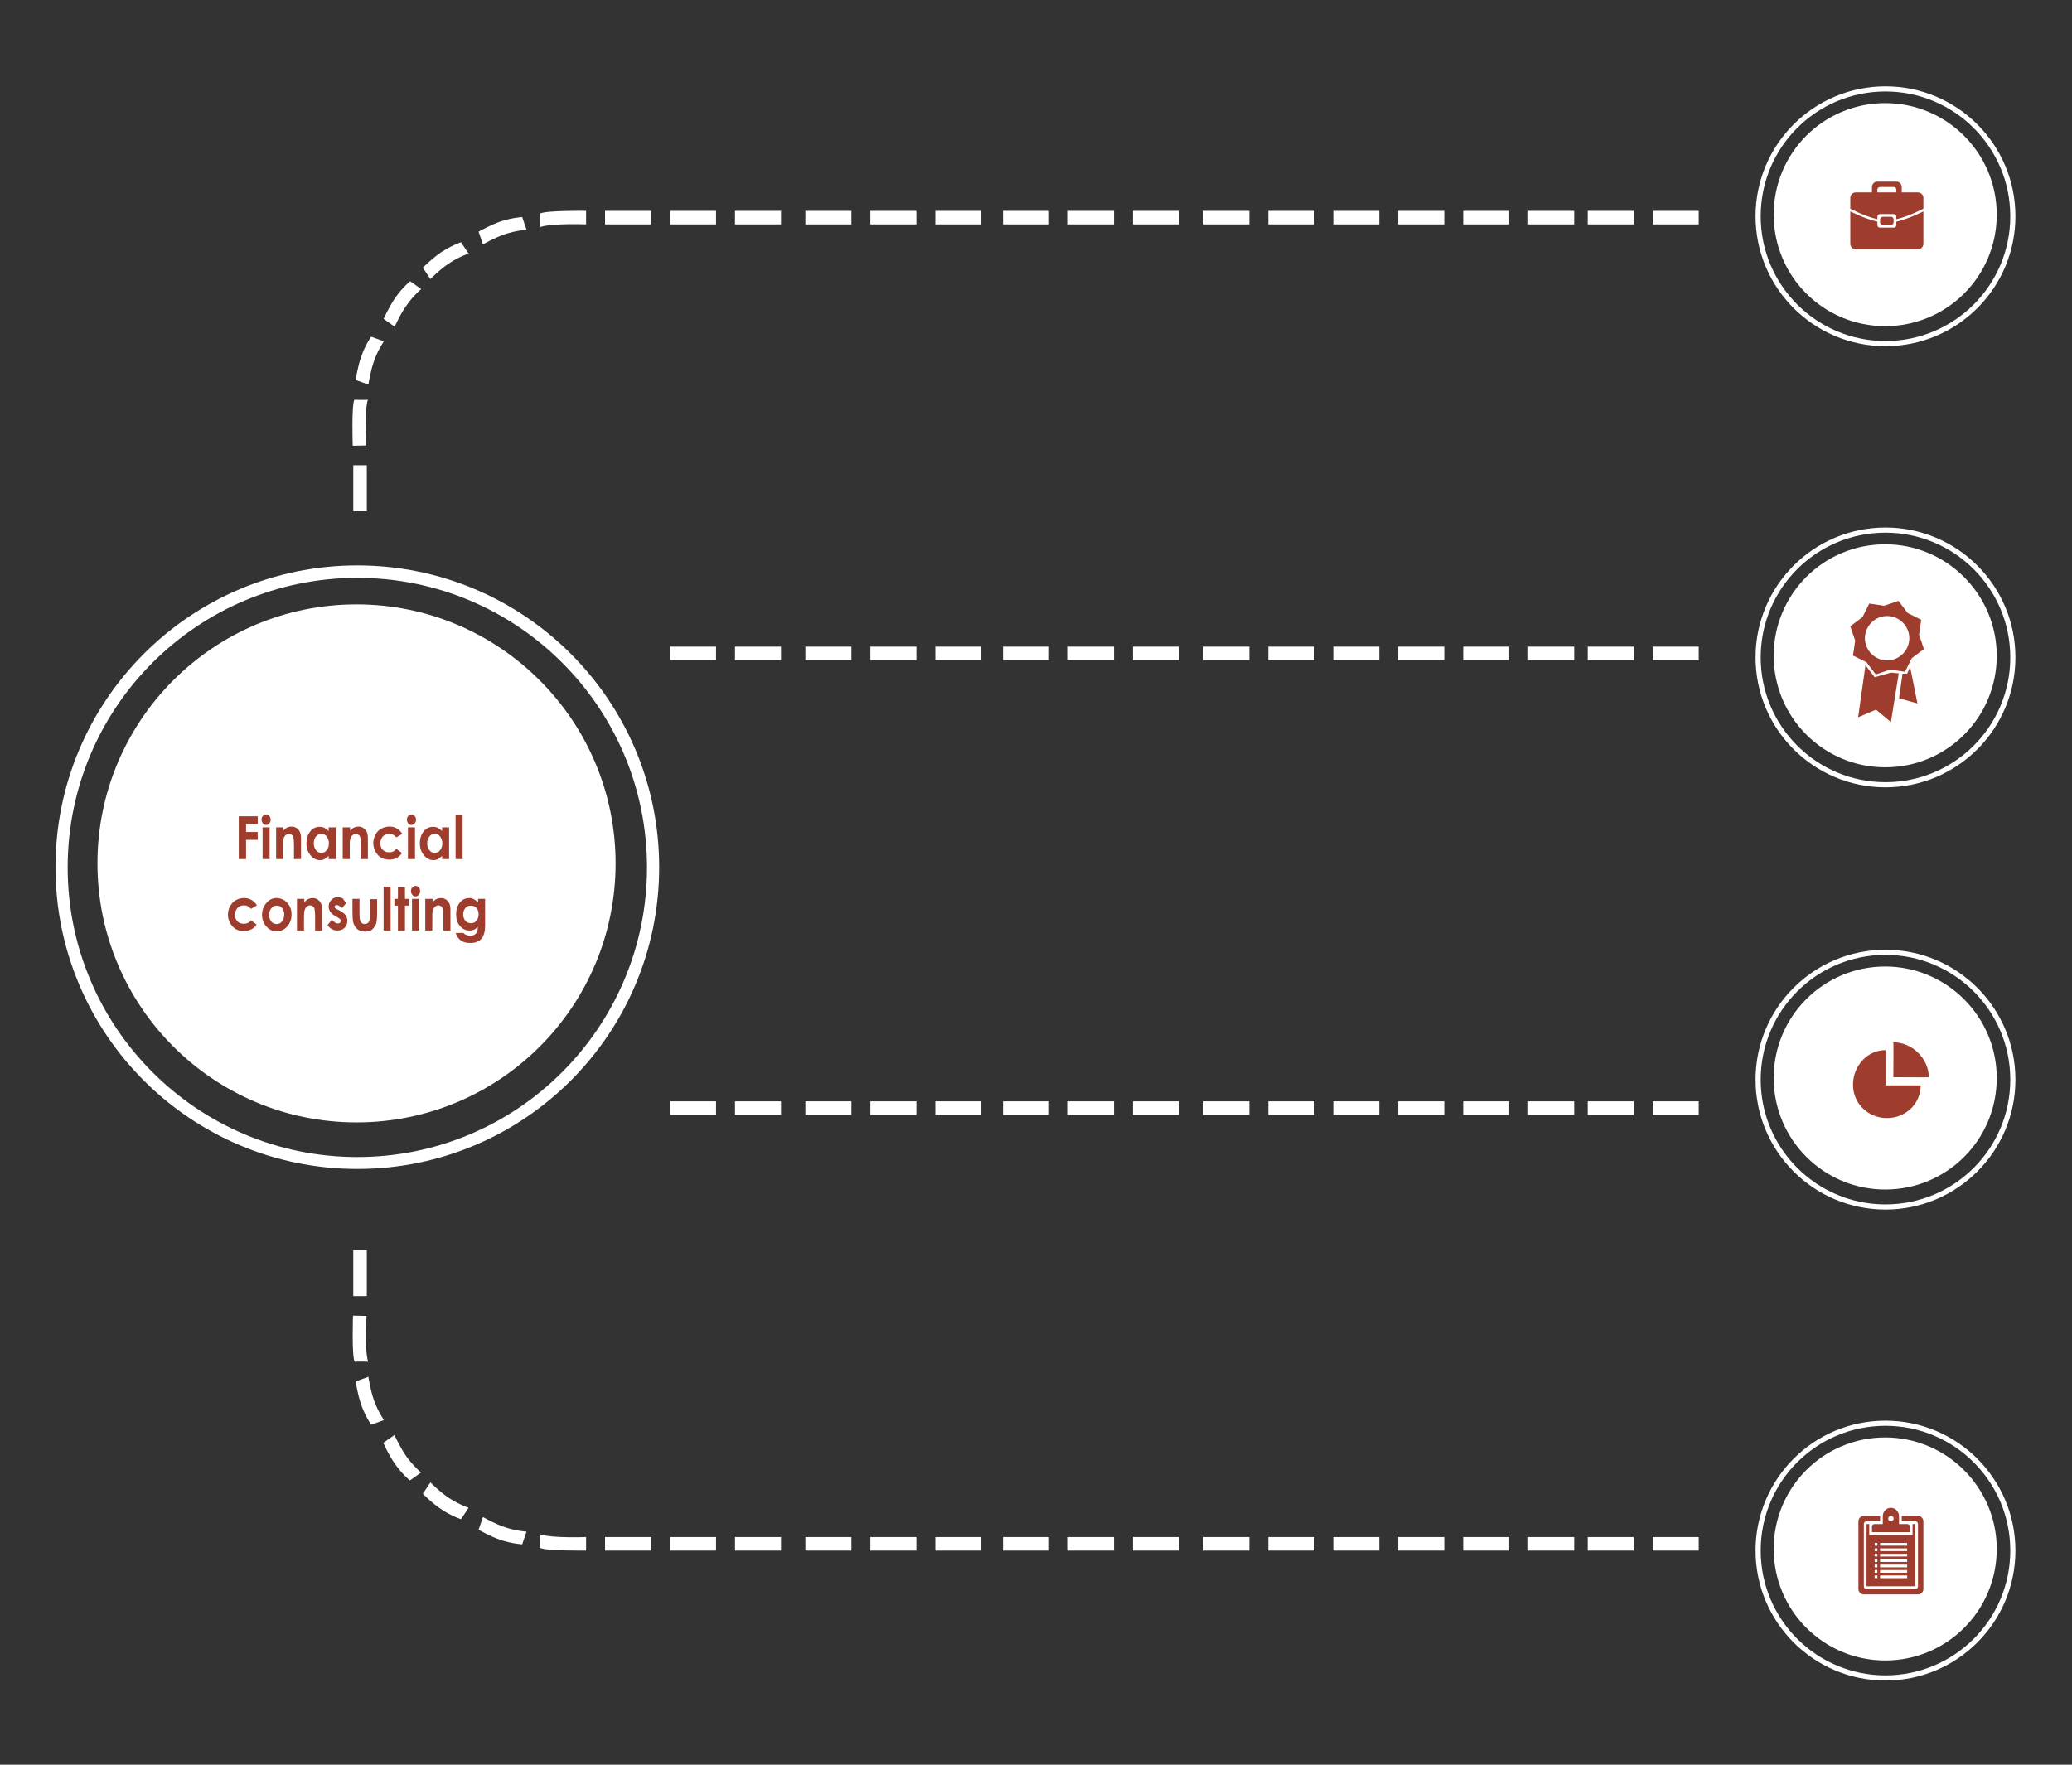 <?xml version="1.0" encoding="utf-8"?>
<!-- Generator: Adobe Illustrator 22.1.0, SVG Export Plug-In . SVG Version: 6.00 Build 0)  -->
<svg version="1.1" id="Слой_1" xmlns="http://www.w3.org/2000/svg" xmlns:xlink="http://www.w3.org/1999/xlink" x="0px" y="0px"
	 viewBox="0 0 765.4 652" style="enable-background:new 0 0 765.4 652;" xml:space="preserve">
<rect x="0" y="0" width="765.4" height="652" fill="#333333" stroke="none"/>
<style type="text/css">
	.st0{fill:#FFFFFF;}
	.st1{fill:#9E3D2D;}
</style>
<g>
	<path class="st0" d="M691,573.8l3.4,4.5l5.3-1.8l5.5,0.8l2.5-5l4.5-3.4l-1.8-5.3l0.8-5.5l-5-2.5l-3.4-4.5l-5.3,1.8l-5.5-0.8l-2.5,5
		l-4.5,3.4l1.8,5.3l-0.8,5.5L691,573.8z M698.6,556.7c4.5,0,8.2,3.7,8.2,8.2s-3.7,8.2-8.2,8.2s-8.2-3.7-8.2-8.2
		C690.4,560.4,694.1,556.7,698.6,556.7z M700.1,577.6l-6.1,1.7l-3.4-4.4l-2.7,19.2l6.7-2.8l5.5,4.6l2.8-18L700.1,577.6z M706,578
		h-1.7l-1.3,9.1l6.8,1.9l-2.7-13.5L706,578z"/>
</g>
<g>
	<path class="st0" d="M692.4,400.1l-3.5,7.1c-0.3,0.8,0.3,1.5,1.1,1.1l7-3.5c0.3-0.1,0.6-0.2,0.8-0.4l12.5-12.5
		c0.6-0.6,0.6-1.6,0-2.3l-2.8-2.8c-0.6-0.6-1.6-0.6-2.3,0l-12.5,12.5C692.6,399.5,692.5,399.8,692.4,400.1z M709.3,396v13
		c0,0.9-0.9,1.6-1.8,1.6h-19.3c-0.9,0-1.6-0.7-1.6-1.6v-19.3c0-0.9,0.7-1.8,1.6-1.8h13v-1.6h-13c-1.8,0-3.2,1.6-3.2,3.4V409
		c0,1.8,1.4,3.2,3.2,3.2h19.3c1.8,0,3.4-1.5,3.4-3.2v-13H709.3L709.3,396z"/>
</g>
<g>
	<path class="st0" d="M700.7,248.3c0.6-1,1.5-1.5,2.7-1.6c1.2,0,1.8-0.6,1.8-1.8s0.5-2.1,1.6-2.7c1-0.6,1.2-1.4,0.7-2.5
		c-0.6-1-0.6-2.1,0-3.1s0.4-1.9-0.7-2.5c-1-0.6-1.5-1.5-1.6-2.7c0-1.2-0.6-1.8-1.8-1.8s-2.1-0.5-2.7-1.6c-0.6-1-1.4-1.2-2.5-0.7
		c-1,0.6-2.1,0.6-3.1,0s-1.9-0.4-2.5,0.7c-0.6,1-1.5,1.5-2.7,1.6c-1.2,0-1.8,0.6-1.8,1.8s-0.5,2.1-1.6,2.7c-1,0.6-1.2,1.4-0.7,2.5
		c0.6,1,0.6,2.1,0,3.1s-0.4,1.9,0.7,2.5c1,0.6,1.5,1.5,1.6,2.7c0,1.2,0.6,1.8,1.8,1.8s2.1,0.5,2.7,1.6c0.6,1,1.4,1.2,2.5,0.7
		c1-0.6,2.1-0.6,3.1,0C699.3,249.5,700.1,249.3,700.7,248.3z M689.7,247.3c-1.2,0-1.4-0.6-1.4-0.6l-4.9,9.6l3.9-0.4l2.2,3.2
		c0,0,4.5-9.4,4.5-9.3C691.6,249.7,692.6,247.3,689.7,247.3z M704.7,247.1c-3.6,0.4-2.8,1.3-3.7,1.9c-0.9,1-2.1,0.8-2.1,0.8l5.5,9.5
		l1.3-3.5l3.8,0.5L704.7,247.1z"/>
</g>
<g>
	<path class="st0" d="M700.3,65.8c0,0,2.2,3,1.5,9.3c-0.7-0.4-2-0.5-2-0.5s0.9-4.5-2-8.9c-12.5,0.4-10.8,10.9-11.3,11.8
		c-0.6,1.5-2.4,3.1-2.5,3.8s0.2,0.7,0.2,0.7s1.2,0.9,1.8,1.3c-0.1,0.4-0.7,1.1-0.7,1.2c0,0.2,1.3,0.7,1.3,1
		c-0.5,0.2-0.8,0.8-0.8,1.1s0.7,0.8,0.7,1c0.1,0.5-0.3,1.8-0.3,2.3c0.3,1.5,1.6,1.3,1.6,1.3s3.2,0.4,6-0.3c0.6,0.2,0.8,0.4,0.8,0.4
		l0.2,3.2l11.5,0.1c0,0-0.9-5.2-0.9-6.4c0.1-2.3,4.3-7.6,4.5-9C711.4,67.1,700.3,65.8,700.3,65.8z M700,83.6c-0.2,0-0.4,0-0.7-0.1
		c-0.3,0.6-2.9,4.9-8.9,3.3c-0.9,0.7-2.8,0.2-2.7-1s2.6-1.7,3.1,0.1c4.9,1.4,7-2,7.4-2.6c-1.2-0.6-2-1.9-2-3.3
		c0-2.1,1.7-3.7,3.7-3.7c2.1,0,3.7,1.7,3.7,3.7C703.7,81.9,702.1,83.6,700,83.6z"/>
</g>
<g>
	<path class="st0" d="M68.6,293.7c-2.1,0-3.9,0.6-5.4,1.8c-1.5,1.2-2.4,2.8-2.8,4.7h-2.6v-6.3h-3.4v16h3.4v-6.7h2.6
		c0.3,2.1,1.2,3.8,2.7,5.1c1.5,1.3,3.4,1.9,5.6,1.9c2.4,0,4.4-0.8,6-2.3c1.6-1.6,2.4-3.5,2.4-6c0-2.4-0.8-4.4-2.4-6
		C73,294.5,71,293.7,68.6,293.7z M72.1,305.7c-0.9,1-2.1,1.5-3.5,1.5c-1.5,0-2.6-0.5-3.5-1.5s-1.3-2.2-1.3-3.8
		c0-1.5,0.4-2.8,1.3-3.8s2.1-1.5,3.5-1.5c1.5,0,2.6,0.5,3.5,1.5s1.3,2.2,1.3,3.8S73,304.8,72.1,305.7z M85.9,298.1
		c-1.5,0-2.7,0.6-3.6,1.8v-1.5h-3v16h3v-5.9c0.9,1.2,2.1,1.8,3.6,1.8s2.8-0.5,3.7-1.6c1-1.1,1.4-2.6,1.4-4.5s-0.5-3.4-1.4-4.5
		C88.7,298.6,87.4,298.1,85.9,298.1z M87.1,306.6c-0.5,0.6-1.2,0.9-2.1,0.9c-0.5,0-1-0.1-1.5-0.4s-0.9-0.6-1.1-0.9v-4.1
		c0.3-0.4,0.6-0.7,1.1-0.9c0.5-0.3,1-0.4,1.5-0.4c0.9,0,1.6,0.3,2.1,0.9s0.8,1.4,0.8,2.4C87.9,305.2,87.6,306,87.1,306.6z
		 M101.1,302.7v7.3h3v-11.6H101l-4.8,7v-7h-3V310h2.9L101.1,302.7z M118.1,298.4h-9.4L108,304c-0.1,0.9-0.3,1.6-0.4,2.1
		c-0.2,0.5-0.4,0.8-0.6,1s-0.5,0.3-0.8,0.3v5.5h3.1v-3h7.1v3h3v-5.6h-1.3C118.1,307.3,118.1,298.4,118.1,298.4z M115,307.3h-5.4
		c0.7-0.7,1.2-1.7,1.3-3.1l0.4-3.1h3.7V307.3z M124.3,305.4v-7h-3V310h2.9l4.9-7.3v7.3h3v-11.6H129L124.3,305.4z M142.7,303.2
		c-0.6,0.3-1.4,0.5-2.3,0.5c-0.8,0-1.4-0.2-1.8-0.5c-0.4-0.3-0.6-0.9-0.6-1.7v-3.1h-3v4.2c0,1.2,0.3,2.2,1,2.8c0.7,0.6,1.8,1,3.4,1
		c1.4,0,2.5-0.2,3.4-0.7v4.3h3.1v-11.6h-3.1L142.7,303.2L142.7,303.2z M154.2,310.3c2,0,3.6-0.5,4.8-1.6l-1.3-2
		c-0.4,0.4-0.8,0.6-1.4,0.8c-0.6,0.2-1.2,0.3-1.7,0.3c-0.9,0-1.7-0.3-2.3-0.8s-0.9-1.2-1-1.9h8.6v-0.7c0-1.9-0.5-3.4-1.6-4.6
		s-2.5-1.8-4.2-1.8s-3.2,0.6-4.3,1.8c-1.1,1.2-1.7,2.6-1.7,4.3c0,1.8,0.6,3.3,1.8,4.4C150.9,309.7,152.4,310.3,154.2,310.3z
		 M152,301.3c0.5-0.5,1.2-0.8,2-0.8c0.9,0,1.6,0.3,2.1,0.8s0.7,1.1,0.8,1.8h-5.7C151.2,302.4,151.5,301.8,152,301.3z M167.6,300.8
		c1.1,0,1.9,0.4,2.4,1.2l2-1.9c-1-1.4-2.5-2.1-4.6-2.1c-1.8,0-3.3,0.6-4.4,1.7c-1.2,1.1-1.7,2.6-1.7,4.4s0.6,3.3,1.7,4.4
		c1.2,1.1,2.6,1.7,4.4,1.7c2,0,3.6-0.7,4.6-2.1l-2-1.8c-0.6,0.8-1.4,1.2-2.4,1.2c-0.9,0-1.7-0.3-2.3-0.9s-0.9-1.4-0.9-2.4
		s0.3-1.8,0.9-2.4C165.9,301.1,166.6,300.8,167.6,300.8z M185.2,298.4h-3.7l-4.4,5.2v-5.2h-3V310h3v-3l1.4-1.5l3.1,4.5h3.8l-4.7-6.3
		L185.2,298.4z M189.9,305.4v-7h-3V310h2.9l4.9-7.3v7.3h3v-11.6h-3.1L189.9,305.4z M211.8,304.5c0-1.9-0.5-3.4-1.6-4.6
		s-2.5-1.8-4.2-1.8s-3.2,0.6-4.3,1.8c-1.1,1.2-1.7,2.6-1.7,4.3c0,1.8,0.6,3.3,1.8,4.4s2.6,1.7,4.4,1.7c2,0,3.6-0.5,4.8-1.6l-1.3-2
		c-0.4,0.4-0.8,0.6-1.4,0.8c-0.6,0.2-1.2,0.3-1.7,0.3c-0.9,0-1.7-0.3-2.3-0.8s-0.9-1.2-1-1.9h8.6v-0.6L211.8,304.5L211.8,304.5z
		 M203.1,303.1c0.1-0.7,0.4-1.3,0.8-1.8c0.5-0.5,1.2-0.8,2-0.8c0.9,0,1.6,0.3,2.1,0.8s0.7,1.1,0.8,1.8H203.1z M101.1,335.4l-3-8.1
		h-3.3l4.7,11.8l-0.4,1c-0.3,0.6-0.8,0.8-1.6,0.8c-0.4,0-0.7-0.1-1-0.2l-0.5,2.7c0.4,0.1,1,0.2,1.5,0.2c1.1,0,2-0.3,2.7-0.7
		c0.7-0.4,1.3-1.1,1.7-2.1l5.4-13.5H104L101.1,335.4z M114.3,329.8c1.1,0,1.9,0.4,2.4,1.2l2-1.9c-1-1.4-2.5-2.1-4.6-2.1
		c-1.8,0-3.3,0.6-4.4,1.7c-1.2,1.1-1.7,2.6-1.7,4.4s0.6,3.3,1.7,4.4c1.2,1.1,2.6,1.7,4.4,1.7c2,0,3.6-0.7,4.6-2.1l-2-1.8
		c-0.6,0.8-1.4,1.2-2.4,1.2c-0.9,0-1.7-0.3-2.3-0.9c-0.6-0.6-0.9-1.4-0.9-2.4s0.3-1.8,0.9-2.4C112.6,330.1,113.4,329.8,114.3,329.8z
		 M121.5,333c-0.2,1.4-0.4,2.3-0.7,2.9c-0.3,0.6-0.7,0.9-1.2,0.9v2.5c1.5,0,2.6-0.5,3.3-1.4c0.8-1,1.3-2.4,1.5-4.5l0.4-3.3h3.7v8.9
		h3v-11.6h-9.4L121.5,333z M139.3,335.4l-3-8.1H133l4.7,11.8l-0.4,1c-0.3,0.6-0.8,0.8-1.6,0.8c-0.4,0-0.7-0.1-1-0.2l-0.5,2.7
		c0.4,0.1,1,0.2,1.5,0.2c1.1,0,2-0.3,2.7-0.7c0.7-0.4,1.3-1.1,1.7-2.1l5.4-13.5h-3.3L139.3,335.4z M147,339h3v-8.9h5.9v-2.7h-9V339
		H147z M160.9,334.4v-7h-3V339h2.9l4.9-7.3v7.3h3v-11.6h-3.1L160.9,334.4z"/>
</g>
<g id="Бизнес-адрес_копия_7">
	<g>
		<path class="st0" d="M132,208.9c-61.6,0-111.5,49.9-111.5,111.5S70.4,431.9,132,431.9S243.5,382,243.5,320.4
			S193.6,208.9,132,208.9z M132,427.5c-59.1,0-107-47.9-107-107s47.9-107,107-107s107,47.9,107,107C239,379.5,191.1,427.5,132,427.5
			z M131.7,223.3C78.8,223.3,36,266.2,36,319s42.8,95.7,95.7,95.7s95.7-42.8,95.7-95.7C227.4,266.2,184.5,223.3,131.7,223.3z"/>
	</g>
</g>
<g id="Бизнес-адрес_копия_7_1_">
	<g>
		<path class="st0" d="M696.5,31.9c-26.5,0-48,21.5-48,48s21.5,48,48,48s48-21.5,48-48S723,31.9,696.5,31.9z M696.5,126
			c-25.4,0-46.1-20.6-46.1-46.1s20.6-46.1,46.1-46.1c25.4,0,46.1,20.6,46.1,46.1S721.9,126,696.5,126z M696.4,38.1
			c-22.8,0-41.2,18.4-41.2,41.2s18.4,41.2,41.2,41.2s41.2-18.4,41.2-41.2S719.1,38.1,696.4,38.1z"/>
	</g>
</g>
<g id="Бизнес-адрес_копия_7_2_">
	<g>
		<path class="st0" d="M696.5,194.9c-26.5,0-48,21.5-48,48s21.5,48,48,48s48-21.5,48-48S723,194.9,696.5,194.9z M696.5,289
			c-25.4,0-46.1-20.6-46.1-46.1s20.6-46.1,46.1-46.1c25.4,0,46.1,20.6,46.1,46.1S721.9,289,696.5,289z M696.4,201.1
			c-22.8,0-41.2,18.4-41.2,41.2c0,22.7,18.4,41.2,41.2,41.2s41.2-18.4,41.2-41.2C737.6,219.6,719.1,201.1,696.4,201.1z"/>
	</g>
</g>
<g id="Бизнес-адрес_копия_7_3_">
	<g>
		<path class="st0" d="M696.5,350.9c-26.5,0-48,21.5-48,48s21.5,48,48,48s48-21.5,48-48S723,350.9,696.5,350.9z M696.5,445
			c-25.4,0-46.1-20.6-46.1-46.1c0-25.4,20.6-46.1,46.1-46.1c25.4,0,46.1,20.6,46.1,46.1S721.9,445,696.5,445z M696.4,357.1
			c-22.8,0-41.2,18.4-41.2,41.2c0,22.7,18.4,41.2,41.2,41.2s41.2-18.4,41.2-41.2C737.6,375.6,719.1,357.1,696.4,357.1z"/>
	</g>
</g>
<g id="Бизнес-адрес_копия_7_4_">
	<g>
		<path class="st0" d="M696.5,524.9c-26.5,0-48,21.5-48,48s21.5,48,48,48s48-21.5,48-48S723,524.9,696.5,524.9z M696.5,619
			c-25.4,0-46.1-20.6-46.1-46.1s20.6-46.1,46.1-46.1c25.4,0,46.1,20.6,46.1,46.1S721.9,619,696.5,619z M696.4,531.1
			c-22.8,0-41.2,18.4-41.2,41.2c0,22.7,18.4,41.2,41.2,41.2s41.2-18.4,41.2-41.2C737.6,549.6,719.1,531.1,696.4,531.1z"/>
	</g>
</g>
<g id="Бизнес-адрес_копия_16">
	<g>
		<path class="st0" d="M288.5,77.9h-17v5h17V77.9z M264.5,77.9h-17v5h17V77.9z M240.5,77.9h-17v5h17V77.9z M199.5,78.9
			c0,0.2,0.3,5.1,0,5c4.5-1.5,17-1,17-1v-5C216.5,77.9,201.7,77.7,199.5,78.9z M135.3,164.6c0,0-0.8-12.5,0.6-17
			c0.1,0.3-4.8,0.1-5,0.1c-1.1,2.2-0.6,17-0.6,17L135.3,164.6z M185,81.8c-3.9,1.3-8.2,3.8-8.2,3.8l1.6,4.7c0,0,4.3-2.5,8.2-3.8
			c4.2-1.4,7.9-1.6,7.9-1.6l-1.6-4.7C192.9,80.2,189.2,80.4,185,81.8z M163.1,93.1c-3.4,2.3-6.9,5.8-6.9,5.8l2.8,4.2
			c0,0,3.5-3.6,6.9-5.8c3.7-2.5,7.2-3.6,7.2-3.6l-2.8-4.2C170.3,89.5,166.8,90.7,163.1,93.1z M146.1,109.9c-2.3,3.3-4.4,7.9-4.4,7.9
			l4.1,2.9c0,0,2-4.6,4.4-7.9c2.5-3.6,5.4-6,5.4-6l-4.1-2.9C151.5,103.9,148.6,106.3,146.1,109.9z M138.2,133.3
			c1.5-4.2,3.6-7.2,3.6-7.2l-4.7-1.7c0,0-2.2,3.1-3.6,7.2c-1.4,3.8-2.1,8.8-2.1,8.8l4.7,1.7C136.1,142.1,136.8,137.2,138.2,133.3z
			 M345.5,82.9h17v-5h-17V82.9z M321.5,82.9h17v-5h-17V82.9z M297.5,82.9h17v-5h-17V82.9z M418.5,82.9h17v-5h-17V82.9z M394.5,82.9
			h17v-5h-17V82.9z M370.5,82.9h17v-5h-17V82.9z M492.5,82.9h17v-5h-17V82.9z M468.5,82.9h17v-5h-17V82.9z M444.5,82.9h17v-5h-17
			V82.9z M564.5,82.9h17v-5h-17V82.9z M540.5,82.9h17v-5h-17V82.9z M516.5,82.9h17v-5h-17V82.9z M610.5,77.9v5h17v-5H610.5z
			 M586.5,82.9h17v-5h-17V82.9z M135.5,171.9h-5v17h5V171.9z M288.5,238.9h-17v5h17V238.9z M264.5,238.9h-17v5h17V238.9z
			 M345.5,243.9h17v-5h-17V243.9z M321.5,243.9h17v-5h-17V243.9z M297.5,243.9h17v-5h-17V243.9z M418.5,243.9h17v-5h-17V243.9z
			 M394.5,243.9h17v-5h-17V243.9z M370.5,243.9h17v-5h-17V243.9z M492.5,243.9h17v-5h-17V243.9z M468.5,243.9h17v-5h-17V243.9z
			 M444.5,243.9h17v-5h-17V243.9z M564.5,243.9h17v-5h-17V243.9z M540.5,243.9h17v-5h-17V243.9z M516.5,243.9h17v-5h-17V243.9z
			 M610.5,243.9h17v-5h-17V243.9z M586.5,243.9h17v-5h-17V243.9z M271.5,572.9h17v-5h-17V572.9z M247.5,572.9h17v-5h-17V572.9z
			 M223.5,572.9h17v-5h-17V572.9z M199.5,566.9c0.3-0.1,0,4.8,0,5c2.2,1.2,17,1,17,1v-5C216.5,567.9,204,568.4,199.5,566.9z
			 M136,503.2c-1.4-4.5-0.6-17-0.6-17l-5-0.1c0,0-0.5,14.8,0.6,17C131.2,503.1,136,503,136,503.2z M178.4,560.5l-1.6,4.7
			c0,0,4.3,2.5,8.2,3.8c4.2,1.4,7.9,1.6,7.9,1.6l1.6-4.7c0,0-3.7-0.2-7.9-1.6C182.7,563,178.4,560.5,178.4,560.5z M159,547.7
			l-2.8,4.2c0,0,3.5,3.6,6.9,5.8c3.7,2.5,7.2,3.6,7.2,3.6l2.8-4.2c0,0-3.5-1.2-7.2-3.6C162.5,551.3,159,547.7,159,547.7z
			 M150.1,538.1c-2.3-3.3-4.4-7.9-4.4-7.9l-4.1,2.9c0,0,2,4.6,4.4,7.9c2.5,3.6,5.4,6,5.4,6l4.1-2.9
			C155.6,544.1,152.7,541.7,150.1,538.1z M138.2,517.5c-1.4-3.8-2.1-8.8-2.1-8.8l-4.7,1.7c0,0,0.7,5,2.1,8.8
			c1.5,4.2,3.6,7.2,3.6,7.2l4.7-1.7C141.9,524.7,139.7,521.7,138.2,517.5z M345.5,572.9h17v-5h-17V572.9z M321.5,572.9h17v-5h-17
			V572.9z M297.5,572.9h17v-5h-17V572.9z M418.5,572.9h17v-5h-17V572.9z M394.5,572.9h17v-5h-17V572.9z M370.5,572.9h17v-5h-17
			V572.9z M492.5,572.9h17v-5h-17V572.9z M468.5,572.9h17v-5h-17V572.9z M444.5,572.9h17v-5h-17V572.9z M564.5,572.9h17v-5h-17
			V572.9z M540.5,572.9h17v-5h-17V572.9z M516.5,572.9h17v-5h-17V572.9z M610.5,572.9h17v-5h-17V572.9z M586.5,572.9h17v-5h-17
			V572.9z M130.5,478.9h5v-17h-5V478.9z M271.5,411.9h17v-5h-17V411.9z M247.5,411.9h17v-5h-17V411.9z M345.5,411.9h17v-5h-17V411.9
			z M321.5,411.9h17v-5h-17V411.9z M297.5,411.9h17v-5h-17V411.9z M418.5,411.9h17v-5h-17V411.9z M394.5,411.9h17v-5h-17V411.9z
			 M370.5,411.9h17v-5h-17V411.9z M492.5,411.9h17v-5h-17V411.9z M468.5,411.9h17v-5h-17V411.9z M444.5,411.9h17v-5h-17V411.9z
			 M564.5,411.9h17v-5h-17V411.9z M540.5,411.9h17v-5h-17V411.9z M516.5,411.9h17v-5h-17V411.9z M610.5,411.9h17v-5h-17V411.9z
			 M586.5,411.9h17v-5h-17V411.9z"/>
	</g>
</g>
<g id="brief_case_2">
	<g>
		<path class="st1" d="M700.5,83.1c0,0.6-0.4,1-1,1h-5c-0.6,0-1-0.4-1-1v-1.2c-4.8-1.1-10-3.8-10-3.8v12c0,1.1,0.9,2,2,2h23
			c1.1,0,2-0.9,2-2v-12c0,0-5.2,2.7-10,3.8V83.1z M708.5,71.1h-6v-2c0-1.1-0.9-2-2-2h-7c-1.1,0-2,0.9-2,2v2h-6c-1.1,0-2,0.9-2,2v4
			c0,0,5.2,2.8,10,3.9v-0.9c0-0.6,0.4-1,1-1h5c0.6,0,1,0.4,1,1V81c4.8-1.1,10-3.9,10-3.9v-4C710.5,72,709.6,71.1,708.5,71.1z
			 M700.5,71.1h-7c0,0,0-0.4,0-1s0.4-1,1-1h5c0.6,0,1,0.4,1,1S700.5,71.1,700.5,71.1z M698.5,83.1c0.6,0,1-0.4,1-1v-1
			c0-0.6-0.4-1-1-1h-3c-0.6,0-1,0.4-1,1v1c0,0.6,0.4,1,1,1H698.5z"/>
	</g>
</g>
<g id="Эллипс_1">
	<g>
		<path class="st1" d="M689.5,244.7l3.4,4.5l5.3-1.8l5.5,0.8l2.5-5l4.5-3.4l-1.8-5.3l0.8-5.5l-5-2.5l-3.4-4.5l-5.3,1.8l-5.5-0.8
			l-2.5,5l-4.5,3.4l1.8,5.3l-0.8,5.5L689.5,244.7z M697.1,227.6c4.5,0,8.2,3.7,8.2,8.2s-3.7,8.2-8.2,8.2s-8.2-3.7-8.2-8.2
			S692.6,227.6,697.1,227.6z M698.6,248.5l-6.1,1.7l-3.4-4.4l-2.7,19.2l6.6-2.8l5.5,4.6l2.9-18L698.6,248.5z M704.5,248.9h-1.7
			l-1.3,9.1l6.8,1.9l-2.7-13.5L704.5,248.9z"/>
	</g>
</g>
<g id="chart_pie">
	<g>
		<path class="st1" d="M696.5,401v-13c-6.8,0-12,5.9-12,12.8s5.6,12.3,12.5,12.3s12.5-5.2,12.5-12.1C709.5,401,696.5,401,696.5,401z
			 M712.5,398c0-6.9-6.2-12.9-13.1-12.9c0.1,0,0,12.9,0,12.9S712.5,398.1,712.5,398z"/>
	</g>
</g>
<g id="clipboard_3">
	<g>
		<path class="st1" d="M691.5,564.1c0,0.6,0,2,0,2h14c0,0,0-1.4,0-2s-0.4-1-1-1h-3c0,0,0-1.1,0-2.9c0-1.6-1.3-3.1-3-3.1
			s-3,1.4-3,3.1c0,1.6,0,2.9,0,2.9h-3C691.9,563.1,691.5,563.5,691.5,564.1z M698.5,560.1c0.6,0,1,0.4,1,1s-0.4,1-1,1s-1-0.4-1-1
			S697.9,560.1,698.5,560.1z M689.5,563.1v23h18v-23h-1v4.1h-16v-4.1H689.5z M694.5,570.1h10v1h-10V570.1z M694.5,572.1h10v1h-10
			V572.1z M694.5,574.1h10v1h-10V574.1z M694.5,576.1h10v1h-10V576.1z M694.5,578.1h10v1h-10V578.1z M694.5,580.1h10v1h-10V580.1z
			 M694.5,582.1h10v1h-10V582.1z M692.5,570.1h1v1h-1V570.1z M692.5,572.1h1v1h-1V572.1z M692.5,574.1h1v1h-1V574.1z M692.5,576.1h1
			v1h-1V576.1z M692.5,578.1h1v1h-1V578.1z M692.5,580.1h1v1h-1V580.1z M692.5,582.1h1v1h-1V582.1z M708.5,560.1h-6v2h5
			c0.6,0,1,0.4,1,1v23c0,0.6-0.4,1-1,1h-18c-0.6,0-1-0.4-1-1v-23c0-0.6,0.4-1,1-1h5v-2h-6c-1.1,0-2,0.9-2,2v25c0,1.1,0.9,2,2,2h20
			c1.1,0,2-0.9,2-2v-25C710.5,561,709.6,560.1,708.5,560.1z"/>
	</g>
</g>
<g>
	<path class="st1" d="M88.2,301.6h7v2.9h-4.3v2.9h4.3v2.9h-4.3v7.1h-2.7V301.6z"/>
	<path class="st1" d="M98.3,300.9c0.5,0,0.9,0.2,1.2,0.6c0.3,0.4,0.5,0.8,0.5,1.4c0,0.5-0.2,1-0.5,1.3c-0.3,0.4-0.7,0.6-1.2,0.6
		c-0.5,0-0.9-0.2-1.2-0.6c-0.3-0.4-0.5-0.8-0.5-1.4c0-0.5,0.2-1,0.5-1.3S97.9,300.9,98.3,300.9z M97,305.7h2.6v11.7H97V305.7z"/>
	<path class="st1" d="M102,305.7h2.6v1.2c0.6-0.6,1.1-1,1.6-1.2s1-0.3,1.5-0.3c1,0,1.9,0.4,2.6,1.2c0.6,0.7,0.9,1.7,0.9,3.1v7.7
		h-2.6v-5.1c0-1.4-0.1-2.3-0.2-2.8s-0.3-0.8-0.6-1c-0.3-0.2-0.6-0.4-1-0.4c-0.5,0-1,0.2-1.4,0.6c-0.4,0.4-0.6,0.9-0.8,1.6
		c-0.1,0.4-0.1,1.2-0.1,2.4v4.7H102V305.7z"/>
	<path class="st1" d="M121.4,305.7h2.6v11.7h-2.6v-1.2c-0.5,0.5-1,0.9-1.5,1.2s-1.1,0.4-1.7,0.4c-1.3,0-2.5-0.6-3.5-1.8
		s-1.5-2.6-1.5-4.4c0-1.8,0.5-3.3,1.4-4.4c0.9-1.2,2.1-1.7,3.5-1.7c0.6,0,1.2,0.1,1.8,0.4c0.5,0.3,1.1,0.7,1.5,1.2V305.7z
		 M118.7,308.1c-0.8,0-1.5,0.3-2,1c-0.5,0.6-0.8,1.5-0.8,2.5c0,1,0.3,1.8,0.8,2.5c0.5,0.7,1.2,1,2,1c0.8,0,1.5-0.3,2-1
		c0.5-0.6,0.8-1.5,0.8-2.5c0-1-0.3-1.8-0.8-2.5C120.2,308.4,119.5,308.1,118.7,308.1z"/>
	<path class="st1" d="M126.7,305.7h2.6v1.2c0.6-0.6,1.1-1,1.6-1.2s1-0.3,1.5-0.3c1,0,1.9,0.4,2.6,1.2c0.6,0.7,0.9,1.7,0.9,3.1v7.7
		h-2.6v-5.1c0-1.4-0.1-2.3-0.2-2.8s-0.3-0.8-0.6-1c-0.3-0.2-0.6-0.4-1-0.4c-0.5,0-1,0.2-1.4,0.6c-0.4,0.4-0.6,0.9-0.8,1.6
		c-0.1,0.4-0.1,1.2-0.1,2.4v4.7h-2.6V305.7z"/>
	<path class="st1" d="M148.6,308.1l-2.2,1.3c-0.4-0.5-0.8-0.8-1.2-1c-0.4-0.2-0.9-0.3-1.4-0.3c-1,0-1.8,0.3-2.4,1
		c-0.6,0.7-0.9,1.5-0.9,2.5c0,1,0.3,1.8,0.9,2.4c0.6,0.6,1.3,0.9,2.3,0.9c1.2,0,2.1-0.4,2.7-1.3l2.1,1.6c-1.1,1.6-2.7,2.4-4.7,2.4
		c-1.8,0-3.3-0.6-4.3-1.8c-1-1.2-1.6-2.6-1.6-4.3c0-1.1,0.3-2.2,0.8-3.1c0.5-1,1.2-1.7,2.1-2.2c0.9-0.5,1.9-0.8,3-0.8
		c1,0,2,0.2,2.8,0.7S148.1,307.2,148.6,308.1z"/>
	<path class="st1" d="M152,300.9c0.5,0,0.8,0.2,1.2,0.6c0.3,0.4,0.5,0.8,0.5,1.4c0,0.5-0.2,1-0.5,1.3c-0.3,0.4-0.7,0.6-1.2,0.6
		c-0.5,0-0.9-0.2-1.2-0.6s-0.5-0.8-0.5-1.4c0-0.5,0.2-1,0.5-1.3S151.5,300.9,152,300.9z M150.7,305.7h2.6v11.7h-2.6V305.7z"/>
	<path class="st1" d="M163.3,305.7h2.6v11.7h-2.6v-1.2c-0.5,0.5-1,0.9-1.5,1.2s-1.1,0.4-1.7,0.4c-1.3,0-2.5-0.6-3.5-1.8
		s-1.5-2.6-1.5-4.4c0-1.8,0.5-3.3,1.4-4.4c0.9-1.2,2.1-1.7,3.5-1.7c0.6,0,1.2,0.1,1.8,0.4c0.5,0.3,1.1,0.7,1.5,1.2V305.7z
		 M160.6,308.1c-0.8,0-1.5,0.3-2,1c-0.5,0.6-0.8,1.5-0.8,2.5c0,1,0.3,1.8,0.8,2.5c0.5,0.7,1.2,1,2,1c0.8,0,1.5-0.3,2-1
		c0.5-0.6,0.8-1.5,0.8-2.5c0-1-0.3-1.8-0.8-2.5C162.1,308.4,161.4,308.1,160.6,308.1z"/>
	<path class="st1" d="M168.3,301.2h2.6v16.2h-2.6V301.2z"/>
	<path class="st1" d="M94.9,334.5l-2.2,1.3c-0.4-0.5-0.8-0.8-1.2-1s-0.9-0.3-1.4-0.3c-1,0-1.8,0.3-2.4,1s-0.9,1.5-0.9,2.5
		c0,1,0.3,1.8,0.9,2.4c0.6,0.6,1.3,0.9,2.3,0.9c1.2,0,2.1-0.4,2.7-1.3l2.1,1.6c-1.1,1.6-2.7,2.4-4.7,2.4c-1.8,0-3.3-0.6-4.3-1.8
		s-1.6-2.6-1.6-4.3c0-1.1,0.3-2.2,0.8-3.1s1.2-1.7,2.1-2.2c0.9-0.5,1.9-0.8,3-0.8c1,0,2,0.2,2.8,0.7S94.4,333.6,94.9,334.5z"/>
	<path class="st1" d="M102.2,331.8c1,0,1.9,0.3,2.8,0.8c0.9,0.6,1.5,1.3,2,2.2s0.7,2,0.7,3.1c0,1.1-0.2,2.1-0.7,3.1
		c-0.5,1-1.2,1.7-2,2.3c-0.8,0.5-1.8,0.8-2.8,0.8c-1.5,0-2.8-0.6-3.8-1.8c-1.1-1.2-1.6-2.6-1.6-4.3c0-1.8,0.6-3.3,1.8-4.6
		C99.6,332.3,100.8,331.8,102.2,331.8z M102.2,334.6c-0.8,0-1.5,0.3-2,1s-0.8,1.4-0.8,2.4c0,1,0.3,1.8,0.8,2.5
		c0.5,0.6,1.2,0.9,2,0.9s1.5-0.3,2-1c0.5-0.6,0.8-1.5,0.8-2.5s-0.3-1.8-0.8-2.4C103.7,334.9,103.1,334.6,102.2,334.6z"/>
	<path class="st1" d="M109.8,332.1h2.6v1.2c0.6-0.6,1.1-1,1.6-1.2c0.5-0.2,1-0.3,1.5-0.3c1,0,1.9,0.4,2.6,1.2
		c0.6,0.7,0.9,1.7,0.9,3.1v7.7h-2.6v-5.1c0-1.4-0.1-2.3-0.2-2.8s-0.3-0.8-0.6-1c-0.3-0.2-0.6-0.4-1-0.4c-0.5,0-1,0.2-1.4,0.6
		c-0.4,0.4-0.6,0.9-0.8,1.6c-0.1,0.4-0.1,1.2-0.1,2.4v4.7h-2.6V332.1z"/>
	<path class="st1" d="M127.9,333.7l-1.6,1.8c-0.7-0.7-1.3-1.1-1.8-1.1c-0.3,0-0.5,0.1-0.7,0.2s-0.2,0.3-0.2,0.5
		c0,0.2,0.1,0.3,0.2,0.4c0.1,0.1,0.4,0.3,0.8,0.5l1,0.5c1,0.6,1.7,1.1,2.1,1.7s0.6,1.3,0.6,2c0,1-0.3,1.9-1,2.6s-1.6,1-2.7,1
		c-1.5,0-2.7-0.7-3.6-2l1.6-2c0.3,0.4,0.7,0.7,1.1,1s0.8,0.4,1.1,0.4c0.3,0,0.6-0.1,0.8-0.3c0.2-0.2,0.3-0.4,0.3-0.6
		c0-0.5-0.4-0.9-1.1-1.3l-0.9-0.5c-1.7-1-2.5-2.1-2.5-3.6c0-0.9,0.3-1.7,1-2.4c0.6-0.7,1.4-1,2.4-1c0.7,0,1.3,0.2,1.9,0.5
		C127,332.6,127.5,333.1,127.9,333.7z"/>
	<path class="st1" d="M130.2,332.1h2.6v5.6c0,1.1,0.1,1.9,0.2,2.3c0.1,0.4,0.4,0.8,0.6,1s0.7,0.4,1.1,0.4c0.4,0,0.8-0.1,1.1-0.3
		c0.3-0.2,0.5-0.6,0.7-1c0.1-0.3,0.2-1.1,0.2-2.2v-5.7h2.6v5c0,2-0.1,3.4-0.4,4.2c-0.4,0.9-0.9,1.6-1.5,2.1
		c-0.7,0.5-1.5,0.7-2.6,0.7c-1.1,0-2.1-0.3-2.8-0.9c-0.7-0.6-1.2-1.4-1.5-2.4c-0.2-0.7-0.3-2-0.3-3.9V332.1z"/>
	<path class="st1" d="M141.7,327.6h2.6v16.2h-2.6V327.6z"/>
	<path class="st1" d="M147,327.8h2.6v4.3h1.5v2.5h-1.5v9.2H147v-9.2h-1.3v-2.5h1.3V327.8z"/>
	<path class="st1" d="M153.5,327.3c0.5,0,0.8,0.2,1.2,0.6s0.5,0.8,0.5,1.4c0,0.5-0.2,1-0.5,1.3c-0.3,0.4-0.7,0.6-1.2,0.6
		c-0.5,0-0.9-0.2-1.2-0.6s-0.5-0.8-0.5-1.4c0-0.5,0.2-1,0.5-1.3S153.1,327.3,153.5,327.3z M152.2,332.1h2.6v11.7h-2.6V332.1z"/>
	<path class="st1" d="M157.2,332.1h2.6v1.2c0.6-0.6,1.1-1,1.6-1.2c0.5-0.2,1-0.3,1.5-0.3c1,0,1.9,0.4,2.6,1.2
		c0.6,0.7,0.9,1.7,0.9,3.1v7.7h-2.6v-5.1c0-1.4-0.1-2.3-0.2-2.8s-0.3-0.8-0.6-1c-0.3-0.2-0.6-0.4-1-0.4c-0.5,0-1,0.2-1.4,0.6
		c-0.4,0.4-0.6,0.9-0.8,1.6c-0.1,0.4-0.1,1.2-0.1,2.4v4.7h-2.6V332.1z"/>
	<path class="st1" d="M176.6,332.1h2.6v10c0,2-0.4,3.4-1.1,4.4c-0.9,1.3-2.4,1.9-4.3,1.9c-1,0-1.9-0.1-2.6-0.4
		c-0.7-0.3-1.3-0.7-1.8-1.3c-0.5-0.6-0.8-1.2-1.1-2h2.9c0.3,0.3,0.6,0.6,1,0.7s0.9,0.3,1.4,0.3c0.7,0,1.3-0.1,1.7-0.4
		c0.4-0.2,0.7-0.6,0.9-0.9c0.2-0.4,0.3-1.1,0.3-2c-0.5,0.5-0.9,0.9-1.4,1.1c-0.5,0.2-1.1,0.3-1.7,0.3c-1.4,0-2.6-0.6-3.5-1.7
		c-1-1.1-1.4-2.6-1.4-4.3c0-1.9,0.5-3.3,1.5-4.5c0.9-1,2-1.5,3.3-1.5c0.6,0,1.2,0.1,1.7,0.4s1.1,0.7,1.6,1.2V332.1z M173.9,334.6
		c-0.8,0-1.5,0.3-2,0.9c-0.5,0.6-0.8,1.4-0.8,2.3c0,1,0.3,1.8,0.8,2.4s1.2,0.9,2.1,0.9c0.8,0,1.5-0.3,2-0.9c0.5-0.6,0.8-1.4,0.8-2.4
		c0-1-0.3-1.8-0.8-2.4C175.4,334.9,174.8,334.6,173.9,334.6z"/>
</g>
</svg>
